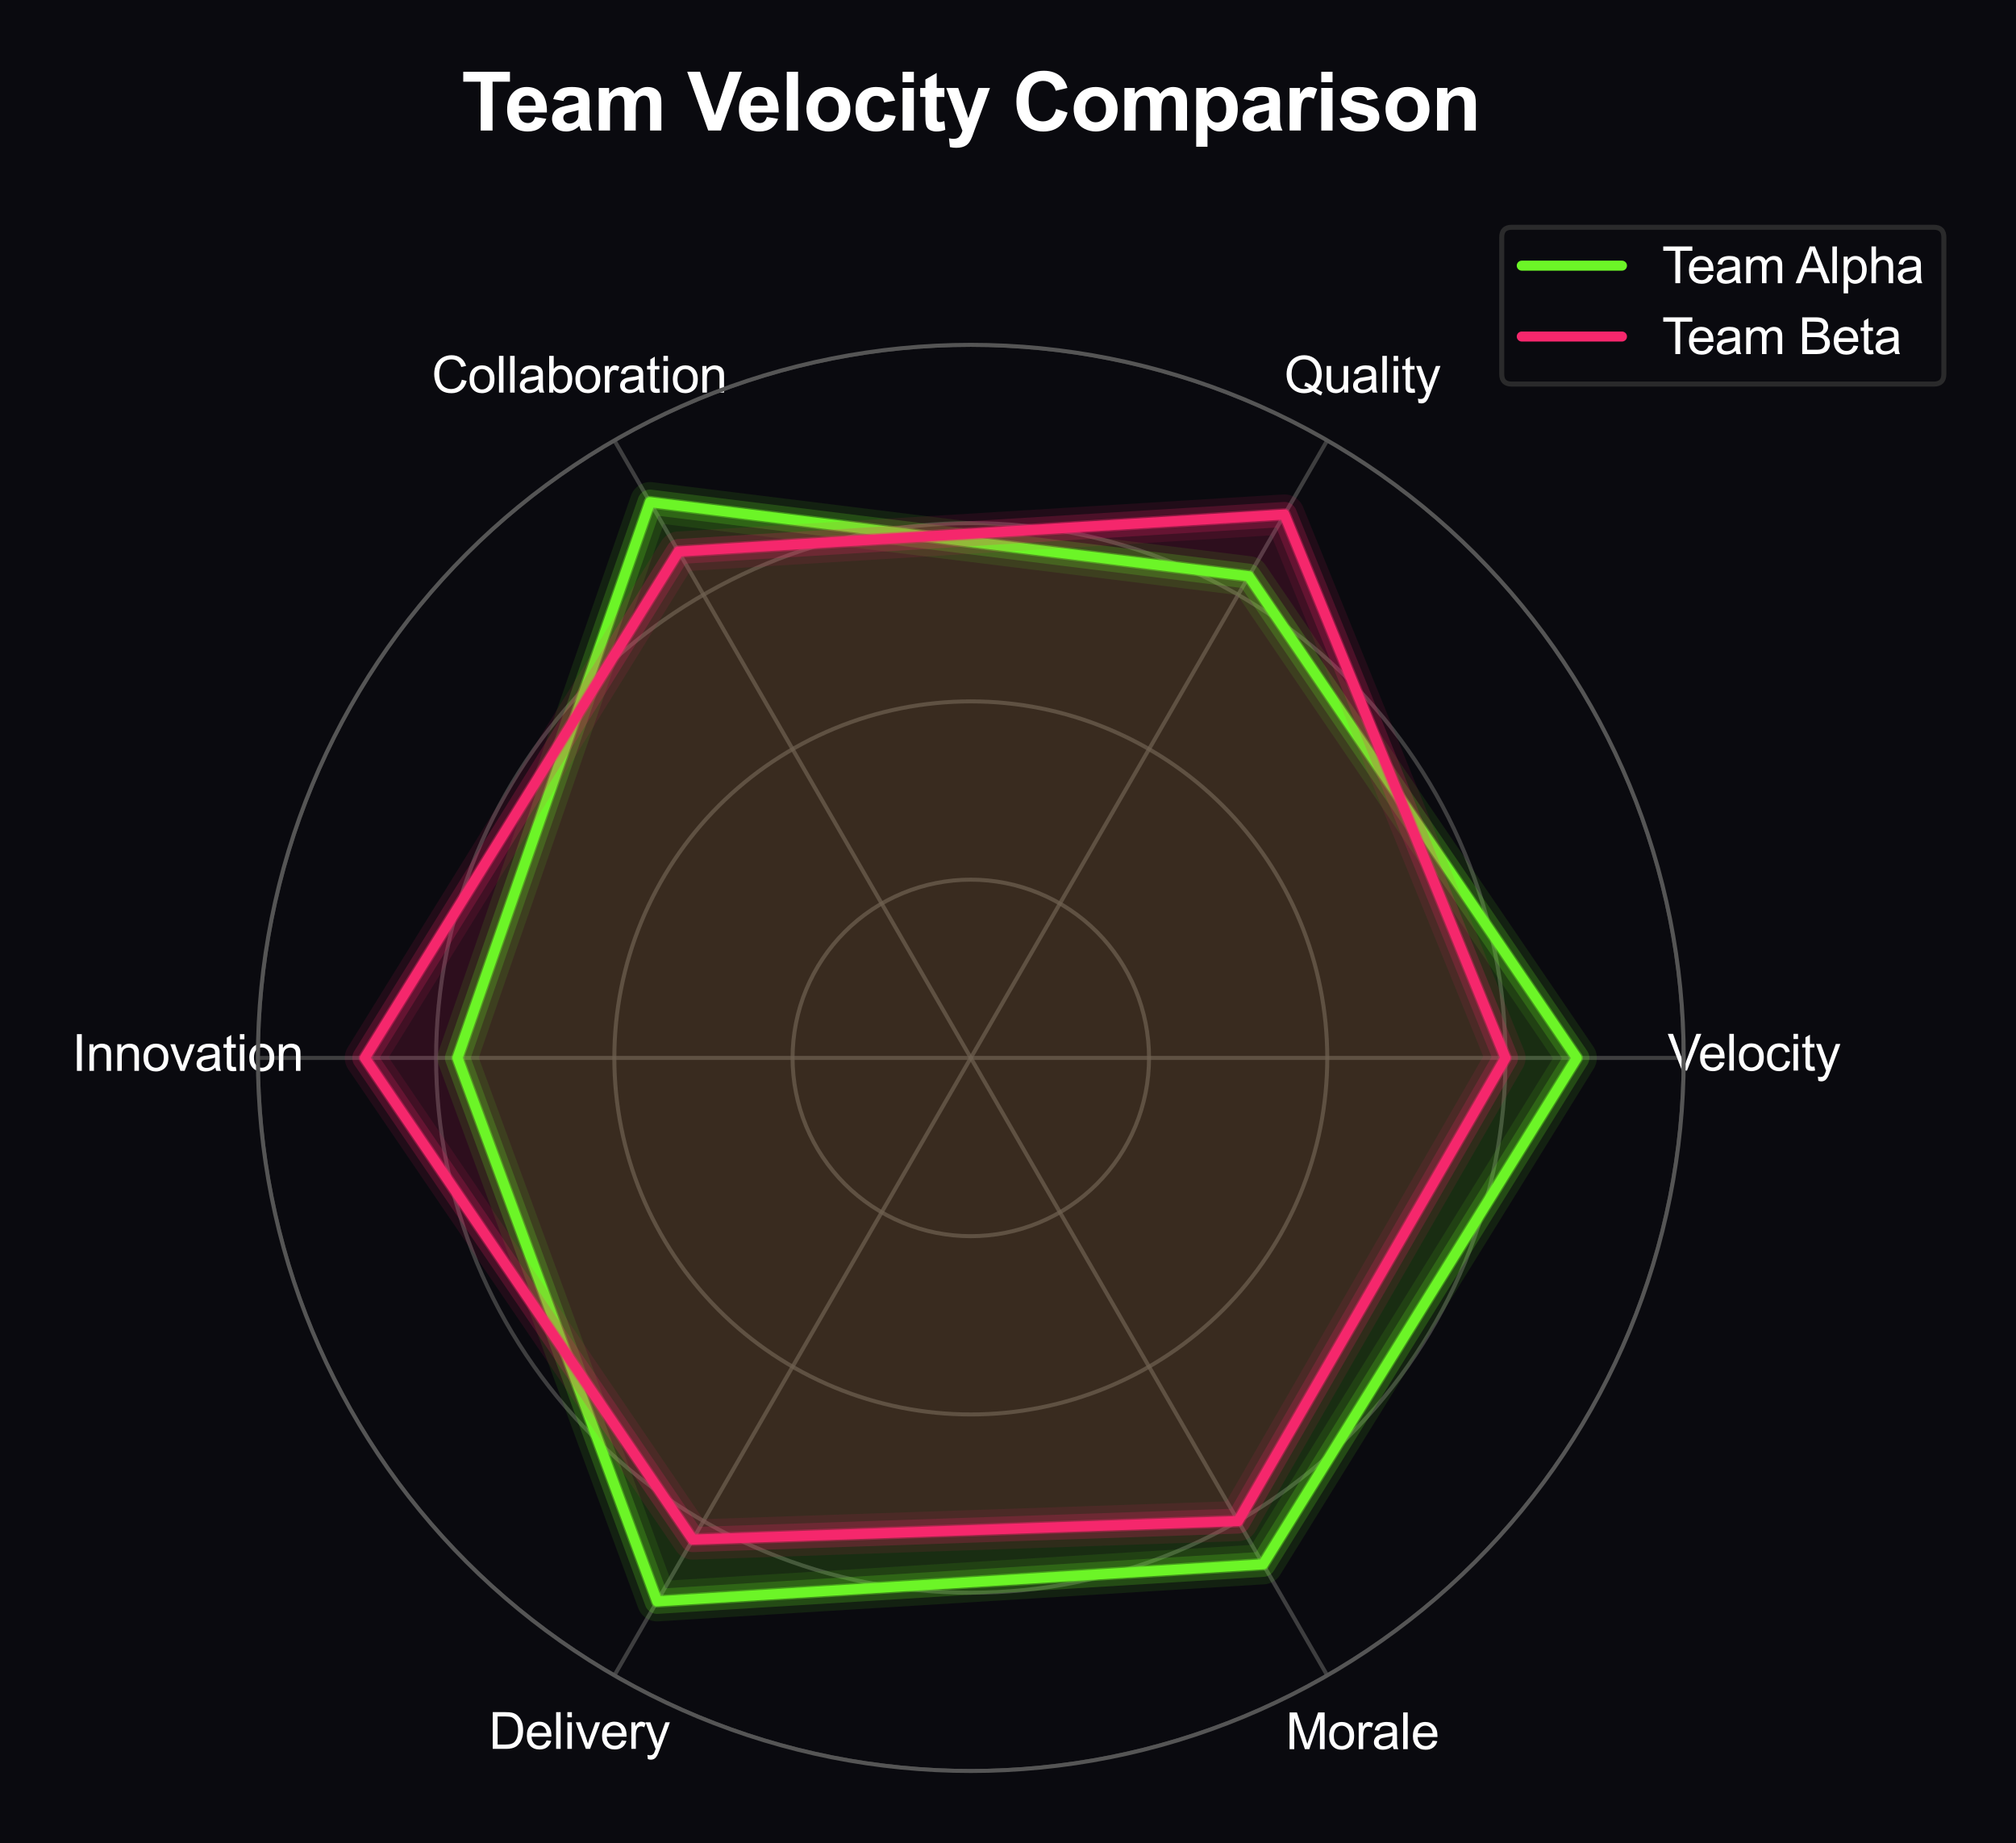 <?xml version="1.0" encoding="utf-8" standalone="no"?>
<!DOCTYPE svg PUBLIC "-//W3C//DTD SVG 1.1//EN"
  "http://www.w3.org/Graphics/SVG/1.1/DTD/svg11.dtd">
<svg xmlns:xlink="http://www.w3.org/1999/xlink" viewBox="0 0 402.395 367.818" xmlns="http://www.w3.org/2000/svg" version="1.1">
 <defs>
  <style type="text/css">*{stroke-linejoin: round; stroke-linecap: butt}</style>
 </defs>
 <g id="figure_1">
  <g id="patch_1">
   <path d="M 0 367.818 
L 402.395 367.818 
L 402.395 0 
L 0 0 
z
" style="fill: #0a0a0f"/>
  </g>
  <g id="axes_1">
   <g id="patch_2">
    <path d="M 336.075 211.117 
C 336.075 192.43 332.394 173.925 325.243 156.661 
C 318.091 139.396 307.609 123.708 294.396 110.495 
C 281.182 97.281 265.494 86.799 248.23 79.648 
C 230.965 72.497 212.46 68.816 193.773 68.816 
C 175.086 68.816 156.581 72.497 139.317 79.648 
C 122.052 86.799 106.365 97.281 93.151 110.495 
C 79.937 123.708 69.455 139.396 62.304 156.661 
C 55.153 173.925 51.472 192.43 51.472 211.117 
C 51.472 229.804 55.153 248.309 62.304 265.573 
C 69.455 282.838 79.937 298.526 93.151 311.739 
C 106.365 324.953 122.052 335.435 139.317 342.586 
C 156.581 349.738 175.086 353.418 193.773 353.418 
C 212.46 353.418 230.965 349.738 248.23 342.586 
C 265.494 335.435 281.182 324.953 294.396 311.739 
C 307.609 298.526 318.091 282.838 325.243 265.573 
C 332.394 248.309 336.075 229.804 336.075 211.117 
M 193.773 211.117 
C 193.773 211.117 193.773 211.117 193.773 211.117 
C 193.773 211.117 193.773 211.117 193.773 211.117 
C 193.773 211.117 193.773 211.117 193.773 211.117 
C 193.773 211.117 193.773 211.117 193.773 211.117 
C 193.773 211.117 193.773 211.117 193.773 211.117 
C 193.773 211.117 193.773 211.117 193.773 211.117 
C 193.773 211.117 193.773 211.117 193.773 211.117 
C 193.773 211.117 193.773 211.117 193.773 211.117 
C 193.773 211.117 193.773 211.117 193.773 211.117 
C 193.773 211.117 193.773 211.117 193.773 211.117 
C 193.773 211.117 193.773 211.117 193.773 211.117 
C 193.773 211.117 193.773 211.117 193.773 211.117 
C 193.773 211.117 193.773 211.117 193.773 211.117 
C 193.773 211.117 193.773 211.117 193.773 211.117 
C 193.773 211.117 193.773 211.117 193.773 211.117 
C 193.773 211.117 193.773 211.117 193.773 211.117 
z
" style="fill: #0a0a0f"/>
   </g>
   <g id="matplotlib.axis_1">
    <g id="xtick_1">
     <g id="line2d_1">
      <path d="M 193.773 211.117 
L 336.075 211.117 
" clip-path="url(#pb54f6f63a7)" style="fill: none; stroke: #555555; stroke-opacity: 0.7; stroke-width: 0.8; stroke-linecap: round"/>
     </g>
     <g id="text_1">
      <!-- Velocity -->
      <g style="fill: #ffffff" transform="translate(332.843 213.644) scale(0.1 -0.1)">
       <defs>
        <path id="ArialMT-56" d="M 1803 0 
L 28 4581 
L 684 4581 
L 1875 1253 
Q 2019 853 2116 503 
Q 2222 878 2363 1253 
L 3600 4581 
L 4219 4581 
L 2425 0 
L 1803 0 
z
" transform="scale(0.016)"/>
        <path id="ArialMT-65" d="M 2694 1069 
L 3275 997 
Q 3138 488 2766 206 
Q 2394 -75 1816 -75 
Q 1088 -75 661 373 
Q 234 822 234 1631 
Q 234 2469 665 2931 
Q 1097 3394 1784 3394 
Q 2450 3394 2872 2941 
Q 3294 2488 3294 1666 
Q 3294 1616 3291 1516 
L 816 1516 
Q 847 969 1125 678 
Q 1403 388 1819 388 
Q 2128 388 2347 550 
Q 2566 713 2694 1069 
z
M 847 1978 
L 2700 1978 
Q 2663 2397 2488 2606 
Q 2219 2931 1791 2931 
Q 1403 2931 1139 2672 
Q 875 2413 847 1978 
z
" transform="scale(0.016)"/>
        <path id="ArialMT-6c" d="M 409 0 
L 409 4581 
L 972 4581 
L 972 0 
L 409 0 
z
" transform="scale(0.016)"/>
        <path id="ArialMT-6f" d="M 213 1659 
Q 213 2581 725 3025 
Q 1153 3394 1769 3394 
Q 2453 3394 2887 2945 
Q 3322 2497 3322 1706 
Q 3322 1066 3130 698 
Q 2938 331 2570 128 
Q 2203 -75 1769 -75 
Q 1072 -75 642 372 
Q 213 819 213 1659 
z
M 791 1659 
Q 791 1022 1069 705 
Q 1347 388 1769 388 
Q 2188 388 2466 706 
Q 2744 1025 2744 1678 
Q 2744 2294 2464 2611 
Q 2184 2928 1769 2928 
Q 1347 2928 1069 2612 
Q 791 2297 791 1659 
z
" transform="scale(0.016)"/>
        <path id="ArialMT-63" d="M 2588 1216 
L 3141 1144 
Q 3050 572 2676 248 
Q 2303 -75 1759 -75 
Q 1078 -75 664 370 
Q 250 816 250 1647 
Q 250 2184 428 2587 
Q 606 2991 970 3192 
Q 1334 3394 1763 3394 
Q 2303 3394 2647 3120 
Q 2991 2847 3088 2344 
L 2541 2259 
Q 2463 2594 2264 2762 
Q 2066 2931 1784 2931 
Q 1359 2931 1093 2626 
Q 828 2322 828 1663 
Q 828 994 1084 691 
Q 1341 388 1753 388 
Q 2084 388 2306 591 
Q 2528 794 2588 1216 
z
" transform="scale(0.016)"/>
        <path id="ArialMT-69" d="M 425 3934 
L 425 4581 
L 988 4581 
L 988 3934 
L 425 3934 
z
M 425 0 
L 425 3319 
L 988 3319 
L 988 0 
L 425 0 
z
" transform="scale(0.016)"/>
        <path id="ArialMT-74" d="M 1650 503 
L 1731 6 
Q 1494 -44 1306 -44 
Q 1000 -44 831 53 
Q 663 150 594 308 
Q 525 466 525 972 
L 525 2881 
L 113 2881 
L 113 3319 
L 525 3319 
L 525 4141 
L 1084 4478 
L 1084 3319 
L 1650 3319 
L 1650 2881 
L 1084 2881 
L 1084 941 
Q 1084 700 1114 631 
Q 1144 563 1211 522 
Q 1278 481 1403 481 
Q 1497 481 1650 503 
z
" transform="scale(0.016)"/>
        <path id="ArialMT-79" d="M 397 -1278 
L 334 -750 
Q 519 -800 656 -800 
Q 844 -800 956 -737 
Q 1069 -675 1141 -563 
Q 1194 -478 1313 -144 
Q 1328 -97 1363 -6 
L 103 3319 
L 709 3319 
L 1400 1397 
Q 1534 1031 1641 628 
Q 1738 1016 1872 1384 
L 2581 3319 
L 3144 3319 
L 1881 -56 
Q 1678 -603 1566 -809 
Q 1416 -1088 1222 -1217 
Q 1028 -1347 759 -1347 
Q 597 -1347 397 -1278 
z
" transform="scale(0.016)"/>
       </defs>
       <use xlink:href="#ArialMT-56"/>
       <use xlink:href="#ArialMT-65" transform="translate(61.199 0)"/>
       <use xlink:href="#ArialMT-6c" transform="translate(116.814 0)"/>
       <use xlink:href="#ArialMT-6f" transform="translate(139.031 0)"/>
       <use xlink:href="#ArialMT-63" transform="translate(194.646 0)"/>
       <use xlink:href="#ArialMT-69" transform="translate(244.646 0)"/>
       <use xlink:href="#ArialMT-74" transform="translate(266.863 0)"/>
       <use xlink:href="#ArialMT-79" transform="translate(294.646 0)"/>
      </g>
     </g>
    </g>
    <g id="xtick_2">
     <g id="line2d_2">
      <path d="M 193.773 211.117 
L 264.924 87.88 
" clip-path="url(#pb54f6f63a7)" style="fill: none; stroke: #555555; stroke-opacity: 0.7; stroke-width: 0.8; stroke-linecap: round"/>
     </g>
     <g id="text_2">
      <!-- Quality -->
      <g style="fill: #ffffff" transform="translate(256.363 78.347) scale(0.1 -0.1)">
       <defs>
        <path id="ArialMT-51" d="M 3966 491 
Q 4388 200 4744 66 
L 4566 -356 
Q 4072 -178 3581 206 
Q 3072 -78 2456 -78 
Q 1834 -78 1328 222 
Q 822 522 548 1065 
Q 275 1609 275 2291 
Q 275 2969 550 3525 
Q 825 4081 1333 4372 
Q 1841 4663 2469 4663 
Q 3103 4663 3612 4361 
Q 4122 4059 4389 3517 
Q 4656 2975 4656 2294 
Q 4656 1728 4484 1276 
Q 4313 825 3966 491 
z
M 2631 1266 
Q 3156 1119 3497 828 
Q 4031 1316 4031 2294 
Q 4031 2850 3842 3265 
Q 3653 3681 3289 3911 
Q 2925 4141 2472 4141 
Q 1794 4141 1347 3677 
Q 900 3213 900 2291 
Q 900 1397 1342 919 
Q 1784 441 2472 441 
Q 2797 441 3084 563 
Q 2800 747 2484 825 
L 2631 1266 
z
" transform="scale(0.016)"/>
        <path id="ArialMT-75" d="M 2597 0 
L 2597 488 
Q 2209 -75 1544 -75 
Q 1250 -75 995 37 
Q 741 150 617 320 
Q 494 491 444 738 
Q 409 903 409 1263 
L 409 3319 
L 972 3319 
L 972 1478 
Q 972 1038 1006 884 
Q 1059 663 1231 536 
Q 1403 409 1656 409 
Q 1909 409 2131 539 
Q 2353 669 2445 892 
Q 2538 1116 2538 1541 
L 2538 3319 
L 3100 3319 
L 3100 0 
L 2597 0 
z
" transform="scale(0.016)"/>
        <path id="ArialMT-61" d="M 2588 409 
Q 2275 144 1986 34 
Q 1697 -75 1366 -75 
Q 819 -75 525 192 
Q 231 459 231 875 
Q 231 1119 342 1320 
Q 453 1522 633 1644 
Q 813 1766 1038 1828 
Q 1203 1872 1538 1913 
Q 2219 1994 2541 2106 
Q 2544 2222 2544 2253 
Q 2544 2597 2384 2738 
Q 2169 2928 1744 2928 
Q 1347 2928 1158 2789 
Q 969 2650 878 2297 
L 328 2372 
Q 403 2725 575 2942 
Q 747 3159 1072 3276 
Q 1397 3394 1825 3394 
Q 2250 3394 2515 3294 
Q 2781 3194 2906 3042 
Q 3031 2891 3081 2659 
Q 3109 2516 3109 2141 
L 3109 1391 
Q 3109 606 3145 398 
Q 3181 191 3288 0 
L 2700 0 
Q 2613 175 2588 409 
z
M 2541 1666 
Q 2234 1541 1622 1453 
Q 1275 1403 1131 1340 
Q 988 1278 909 1158 
Q 831 1038 831 891 
Q 831 666 1001 516 
Q 1172 366 1500 366 
Q 1825 366 2078 508 
Q 2331 650 2450 897 
Q 2541 1088 2541 1459 
L 2541 1666 
z
" transform="scale(0.016)"/>
       </defs>
       <use xlink:href="#ArialMT-51"/>
       <use xlink:href="#ArialMT-75" transform="translate(77.783 0)"/>
       <use xlink:href="#ArialMT-61" transform="translate(133.398 0)"/>
       <use xlink:href="#ArialMT-6c" transform="translate(189.014 0)"/>
       <use xlink:href="#ArialMT-69" transform="translate(211.23 0)"/>
       <use xlink:href="#ArialMT-74" transform="translate(233.447 0)"/>
       <use xlink:href="#ArialMT-79" transform="translate(261.23 0)"/>
      </g>
     </g>
    </g>
    <g id="xtick_3">
     <g id="line2d_3">
      <path d="M 193.773 211.117 
L 122.623 87.88 
" clip-path="url(#pb54f6f63a7)" style="fill: none; stroke: #555555; stroke-opacity: 0.7; stroke-width: 0.8; stroke-linecap: round"/>
     </g>
     <g id="text_3">
      <!-- Collaboration -->
      <g style="fill: #ffffff" transform="translate(86.162 78.341) scale(0.1 -0.1)">
       <defs>
        <path id="ArialMT-43" d="M 3763 1606 
L 4369 1453 
Q 4178 706 3683 314 
Q 3188 -78 2472 -78 
Q 1731 -78 1267 223 
Q 803 525 561 1097 
Q 319 1669 319 2325 
Q 319 3041 592 3573 
Q 866 4106 1370 4382 
Q 1875 4659 2481 4659 
Q 3169 4659 3637 4309 
Q 4106 3959 4291 3325 
L 3694 3184 
Q 3534 3684 3231 3912 
Q 2928 4141 2469 4141 
Q 1941 4141 1586 3887 
Q 1231 3634 1087 3207 
Q 944 2781 944 2328 
Q 944 1744 1114 1308 
Q 1284 872 1643 656 
Q 2003 441 2422 441 
Q 2931 441 3284 734 
Q 3638 1028 3763 1606 
z
" transform="scale(0.016)"/>
        <path id="ArialMT-62" d="M 941 0 
L 419 0 
L 419 4581 
L 981 4581 
L 981 2947 
Q 1338 3394 1891 3394 
Q 2197 3394 2470 3270 
Q 2744 3147 2920 2923 
Q 3097 2700 3197 2384 
Q 3297 2069 3297 1709 
Q 3297 856 2875 390 
Q 2453 -75 1863 -75 
Q 1275 -75 941 416 
L 941 0 
z
M 934 1684 
Q 934 1088 1097 822 
Q 1363 388 1816 388 
Q 2184 388 2453 708 
Q 2722 1028 2722 1663 
Q 2722 2313 2464 2622 
Q 2206 2931 1841 2931 
Q 1472 2931 1203 2611 
Q 934 2291 934 1684 
z
" transform="scale(0.016)"/>
        <path id="ArialMT-72" d="M 416 0 
L 416 3319 
L 922 3319 
L 922 2816 
Q 1116 3169 1280 3281 
Q 1444 3394 1641 3394 
Q 1925 3394 2219 3213 
L 2025 2691 
Q 1819 2813 1613 2813 
Q 1428 2813 1281 2702 
Q 1134 2591 1072 2394 
Q 978 2094 978 1738 
L 978 0 
L 416 0 
z
" transform="scale(0.016)"/>
        <path id="ArialMT-6e" d="M 422 0 
L 422 3319 
L 928 3319 
L 928 2847 
Q 1294 3394 1984 3394 
Q 2284 3394 2536 3286 
Q 2788 3178 2913 3003 
Q 3038 2828 3088 2588 
Q 3119 2431 3119 2041 
L 3119 0 
L 2556 0 
L 2556 2019 
Q 2556 2363 2490 2533 
Q 2425 2703 2258 2804 
Q 2091 2906 1866 2906 
Q 1506 2906 1245 2678 
Q 984 2450 984 1813 
L 984 0 
L 422 0 
z
" transform="scale(0.016)"/>
       </defs>
       <use xlink:href="#ArialMT-43"/>
       <use xlink:href="#ArialMT-6f" transform="translate(72.217 0)"/>
       <use xlink:href="#ArialMT-6c" transform="translate(127.832 0)"/>
       <use xlink:href="#ArialMT-6c" transform="translate(150.049 0)"/>
       <use xlink:href="#ArialMT-61" transform="translate(172.266 0)"/>
       <use xlink:href="#ArialMT-62" transform="translate(227.881 0)"/>
       <use xlink:href="#ArialMT-6f" transform="translate(283.496 0)"/>
       <use xlink:href="#ArialMT-72" transform="translate(339.111 0)"/>
       <use xlink:href="#ArialMT-61" transform="translate(372.412 0)"/>
       <use xlink:href="#ArialMT-74" transform="translate(428.027 0)"/>
       <use xlink:href="#ArialMT-69" transform="translate(455.811 0)"/>
       <use xlink:href="#ArialMT-6f" transform="translate(478.027 0)"/>
       <use xlink:href="#ArialMT-6e" transform="translate(533.643 0)"/>
      </g>
     </g>
    </g>
    <g id="xtick_4">
     <g id="line2d_4">
      <path d="M 193.773 211.117 
L 51.472 211.117 
" clip-path="url(#pb54f6f63a7)" style="fill: none; stroke: #555555; stroke-opacity: 0.7; stroke-width: 0.8; stroke-linecap: round"/>
     </g>
     <g id="text_4">
      <!-- Innovation -->
      <g style="fill: #ffffff" transform="translate(14.4 213.702) scale(0.1 -0.1)">
       <defs>
        <path id="ArialMT-49" d="M 597 0 
L 597 4581 
L 1203 4581 
L 1203 0 
L 597 0 
z
" transform="scale(0.016)"/>
        <path id="ArialMT-76" d="M 1344 0 
L 81 3319 
L 675 3319 
L 1388 1331 
Q 1503 1009 1600 663 
Q 1675 925 1809 1294 
L 2547 3319 
L 3125 3319 
L 1869 0 
L 1344 0 
z
" transform="scale(0.016)"/>
       </defs>
       <use xlink:href="#ArialMT-49"/>
       <use xlink:href="#ArialMT-6e" transform="translate(27.783 0)"/>
       <use xlink:href="#ArialMT-6e" transform="translate(83.398 0)"/>
       <use xlink:href="#ArialMT-6f" transform="translate(139.014 0)"/>
       <use xlink:href="#ArialMT-76" transform="translate(194.629 0)"/>
       <use xlink:href="#ArialMT-61" transform="translate(244.629 0)"/>
       <use xlink:href="#ArialMT-74" transform="translate(300.244 0)"/>
       <use xlink:href="#ArialMT-69" transform="translate(328.027 0)"/>
       <use xlink:href="#ArialMT-6f" transform="translate(350.244 0)"/>
       <use xlink:href="#ArialMT-6e" transform="translate(405.859 0)"/>
      </g>
     </g>
    </g>
    <g id="xtick_5">
     <g id="line2d_5">
      <path d="M 193.773 211.117 
L 122.623 334.354 
" clip-path="url(#pb54f6f63a7)" style="fill: none; stroke: #555555; stroke-opacity: 0.7; stroke-width: 0.8; stroke-linecap: round"/>
     </g>
     <g id="text_5">
      <!-- Delivery -->
      <g style="fill: #ffffff" transform="translate(97.564 349.005) scale(0.1 -0.1)">
       <defs>
        <path id="ArialMT-44" d="M 494 0 
L 494 4581 
L 2072 4581 
Q 2606 4581 2888 4516 
Q 3281 4425 3559 4188 
Q 3922 3881 4101 3404 
Q 4281 2928 4281 2316 
Q 4281 1794 4159 1391 
Q 4038 988 3847 723 
Q 3656 459 3429 307 
Q 3203 156 2883 78 
Q 2563 0 2147 0 
L 494 0 
z
M 1100 541 
L 2078 541 
Q 2531 541 2789 625 
Q 3047 709 3200 863 
Q 3416 1078 3536 1442 
Q 3656 1806 3656 2325 
Q 3656 3044 3420 3430 
Q 3184 3816 2847 3947 
Q 2603 4041 2063 4041 
L 1100 4041 
L 1100 541 
z
" transform="scale(0.016)"/>
       </defs>
       <use xlink:href="#ArialMT-44"/>
       <use xlink:href="#ArialMT-65" transform="translate(72.217 0)"/>
       <use xlink:href="#ArialMT-6c" transform="translate(127.832 0)"/>
       <use xlink:href="#ArialMT-69" transform="translate(150.049 0)"/>
       <use xlink:href="#ArialMT-76" transform="translate(172.266 0)"/>
       <use xlink:href="#ArialMT-65" transform="translate(222.266 0)"/>
       <use xlink:href="#ArialMT-72" transform="translate(277.881 0)"/>
       <use xlink:href="#ArialMT-79" transform="translate(311.182 0)"/>
      </g>
     </g>
    </g>
    <g id="xtick_6">
     <g id="line2d_6">
      <path d="M 193.773 211.117 
L 264.924 334.354 
" clip-path="url(#pb54f6f63a7)" style="fill: none; stroke: #555555; stroke-opacity: 0.7; stroke-width: 0.8; stroke-linecap: round"/>
     </g>
     <g id="text_6">
      <!-- Morale -->
      <g style="fill: #ffffff" transform="translate(256.642 349.063) scale(0.1 -0.1)">
       <defs>
        <path id="ArialMT-4d" d="M 475 0 
L 475 4581 
L 1388 4581 
L 2472 1338 
Q 2622 884 2691 659 
Q 2769 909 2934 1394 
L 4031 4581 
L 4847 4581 
L 4847 0 
L 4263 0 
L 4263 3834 
L 2931 0 
L 2384 0 
L 1059 3900 
L 1059 0 
L 475 0 
z
" transform="scale(0.016)"/>
       </defs>
       <use xlink:href="#ArialMT-4d"/>
       <use xlink:href="#ArialMT-6f" transform="translate(83.301 0)"/>
       <use xlink:href="#ArialMT-72" transform="translate(138.916 0)"/>
       <use xlink:href="#ArialMT-61" transform="translate(172.217 0)"/>
       <use xlink:href="#ArialMT-6c" transform="translate(227.832 0)"/>
       <use xlink:href="#ArialMT-65" transform="translate(250.049 0)"/>
      </g>
     </g>
    </g>
   </g>
   <g id="matplotlib.axis_2">
    <g id="ytick_1">
     <g id="line2d_7">
      <path d="M 229.349 211.117 
C 229.349 206.445 228.428 201.819 226.641 197.503 
C 224.853 193.187 222.232 189.265 218.929 185.962 
C 215.625 182.658 211.703 180.038 207.387 178.25 
C 203.071 176.462 198.445 175.542 193.773 175.542 
C 189.102 175.542 184.475 176.462 180.159 178.25 
C 175.843 180.038 171.921 182.658 168.618 185.962 
C 165.314 189.265 162.694 193.187 160.906 197.503 
C 159.118 201.819 158.198 206.445 158.198 211.117 
C 158.198 215.789 159.118 220.415 160.906 224.731 
C 162.694 229.047 165.314 232.969 168.618 236.273 
C 171.921 239.576 175.843 242.197 180.159 243.984 
C 184.475 245.772 189.102 246.692 193.773 246.692 
C 198.445 246.692 203.071 245.772 207.387 243.984 
C 211.703 242.197 215.625 239.576 218.929 236.273 
C 222.232 232.969 224.853 229.047 226.641 224.731 
C 228.428 220.415 229.349 215.789 229.349 211.117 
" clip-path="url(#pb54f6f63a7)" style="fill: none; stroke: #555555; stroke-opacity: 0.7; stroke-width: 0.8; stroke-linecap: round"/>
     </g>
    </g>
    <g id="ytick_2">
     <g id="line2d_8">
      <path d="M 264.924 211.117 
C 264.924 201.774 263.083 192.521 259.508 183.889 
C 255.932 175.257 250.691 167.413 244.084 160.806 
C 237.478 154.199 229.634 148.958 221.001 145.382 
C 212.369 141.807 203.117 139.966 193.773 139.966 
C 184.43 139.966 175.177 141.807 166.545 145.382 
C 157.913 148.958 150.069 154.199 143.462 160.806 
C 136.855 167.413 131.614 175.257 128.039 183.889 
C 124.463 192.521 122.623 201.774 122.623 211.117 
C 122.623 220.461 124.463 229.713 128.039 238.345 
C 131.614 246.977 136.855 254.821 143.462 261.428 
C 150.069 268.035 157.913 273.276 166.545 276.852 
C 175.177 280.427 184.43 282.268 193.773 282.268 
C 203.117 282.268 212.369 280.427 221.001 276.852 
C 229.634 273.276 237.478 268.035 244.084 261.428 
C 250.691 254.821 255.932 246.977 259.508 238.345 
C 263.083 229.713 264.924 220.461 264.924 211.117 
" clip-path="url(#pb54f6f63a7)" style="fill: none; stroke: #555555; stroke-opacity: 0.7; stroke-width: 0.8; stroke-linecap: round"/>
     </g>
    </g>
    <g id="ytick_3">
     <g id="line2d_9">
      <path d="M 300.499 211.117 
C 300.499 197.102 297.739 183.223 292.375 170.275 
C 287.012 157.327 279.15 145.561 269.24 135.65 
C 259.33 125.74 247.564 117.878 234.616 112.515 
C 221.667 107.152 207.788 104.391 193.773 104.391 
C 179.758 104.391 165.879 107.152 152.931 112.515 
C 139.983 117.878 128.217 125.74 118.307 135.65 
C 108.396 145.561 100.535 157.327 95.171 170.275 
C 89.808 183.223 87.047 197.102 87.047 211.117 
C 87.047 225.132 89.808 239.011 95.171 251.959 
C 100.535 264.908 108.396 276.674 118.307 286.584 
C 128.217 296.494 139.983 304.356 152.931 309.719 
C 165.879 315.082 179.758 317.843 193.773 317.843 
C 207.788 317.843 221.667 315.082 234.616 309.719 
C 247.564 304.356 259.33 296.494 269.24 286.584 
C 279.15 276.674 287.012 264.908 292.375 251.959 
C 297.739 239.011 300.499 225.132 300.499 211.117 
" clip-path="url(#pb54f6f63a7)" style="fill: none; stroke: #555555; stroke-opacity: 0.7; stroke-width: 0.8; stroke-linecap: round"/>
     </g>
    </g>
    <g id="ytick_4">
     <g id="line2d_10">
      <path d="M 336.075 211.117 
C 336.075 192.43 332.394 173.925 325.243 156.661 
C 318.091 139.396 307.609 123.708 294.396 110.495 
C 281.182 97.281 265.494 86.799 248.23 79.648 
C 230.965 72.497 212.46 68.816 193.773 68.816 
C 175.086 68.816 156.581 72.497 139.317 79.648 
C 122.052 86.799 106.365 97.281 93.151 110.495 
C 79.937 123.708 69.455 139.396 62.304 156.661 
C 55.153 173.925 51.472 192.43 51.472 211.117 
C 51.472 229.804 55.153 248.309 62.304 265.573 
C 69.455 282.838 79.937 298.526 93.151 311.739 
C 106.365 324.953 122.052 335.435 139.317 342.586 
C 156.581 349.738 175.086 353.418 193.773 353.418 
C 212.46 353.418 230.965 349.738 248.23 342.586 
C 265.494 335.435 281.182 324.953 294.396 311.739 
C 307.609 298.526 318.091 282.838 325.243 265.573 
C 332.394 248.309 336.075 229.804 336.075 211.117 
" clip-path="url(#pb54f6f63a7)" style="fill: none; stroke: #555555; stroke-opacity: 0.7; stroke-width: 0.8; stroke-linecap: round"/>
     </g>
    </g>
   </g>
   <g id="patch_3">
    <path d="M 314.729 211.117 
L 249.271 114.993 
L 129.738 100.204 
L 91.316 211.117 
L 131.161 319.565 
L 252.117 312.171 
z
" clip-path="url(#pb54f6f63a7)" style="fill: #6cf527; opacity: 0.15; stroke: #6cf527; stroke-linejoin: miter"/>
   </g>
   <g id="patch_4">
    <path d="M 300.499 211.117 
L 256.386 102.669 
L 135.43 110.063 
L 72.817 211.117 
L 138.276 307.242 
L 247.136 303.545 
z
" clip-path="url(#pb54f6f63a7)" style="fill: #f5276c; opacity: 0.15; stroke: #f5276c; stroke-linejoin: miter"/>
   </g>
   <g id="line2d_11">
    <path d="M 314.729 211.117 
L 249.271 114.993 
L 129.738 100.204 
L 91.316 211.117 
L 131.161 319.565 
L 252.117 312.171 
L 314.729 211.117 
" clip-path="url(#pb54f6f63a7)" style="fill: none; stroke: #6cf527; stroke-opacity: 0.1; stroke-width: 8; stroke-linecap: round"/>
   </g>
   <g id="line2d_12">
    <path d="M 314.729 211.117 
L 249.271 114.993 
L 129.738 100.204 
L 91.316 211.117 
L 131.161 319.565 
L 252.117 312.171 
L 314.729 211.117 
" clip-path="url(#pb54f6f63a7)" style="fill: none; stroke: #6cf527; stroke-opacity: 0.2; stroke-width: 5; stroke-linecap: round"/>
   </g>
   <g id="line2d_13">
    <path d="M 314.729 211.117 
L 249.271 114.993 
L 129.738 100.204 
L 91.316 211.117 
L 131.161 319.565 
L 252.117 312.171 
L 314.729 211.117 
" clip-path="url(#pb54f6f63a7)" style="fill: none; stroke: #6cf527; stroke-opacity: 0.4; stroke-width: 2.5; stroke-linecap: round"/>
   </g>
   <g id="line2d_14">
    <path d="M 314.729 211.117 
L 249.271 114.993 
L 129.738 100.204 
L 91.316 211.117 
L 131.161 319.565 
L 252.117 312.171 
L 314.729 211.117 
" clip-path="url(#pb54f6f63a7)" style="fill: none; stroke: #6cf527; stroke-width: 2; stroke-linecap: round"/>
   </g>
   <g id="line2d_15">
    <path d="M 300.499 211.117 
L 256.386 102.669 
L 135.43 110.063 
L 72.817 211.117 
L 138.276 307.242 
L 247.136 303.545 
L 300.499 211.117 
" clip-path="url(#pb54f6f63a7)" style="fill: none; stroke: #f5276c; stroke-opacity: 0.1; stroke-width: 8; stroke-linecap: round"/>
   </g>
   <g id="line2d_16">
    <path d="M 300.499 211.117 
L 256.386 102.669 
L 135.43 110.063 
L 72.817 211.117 
L 138.276 307.242 
L 247.136 303.545 
L 300.499 211.117 
" clip-path="url(#pb54f6f63a7)" style="fill: none; stroke: #f5276c; stroke-opacity: 0.2; stroke-width: 5; stroke-linecap: round"/>
   </g>
   <g id="line2d_17">
    <path d="M 300.499 211.117 
L 256.386 102.669 
L 135.43 110.063 
L 72.817 211.117 
L 138.276 307.242 
L 247.136 303.545 
L 300.499 211.117 
" clip-path="url(#pb54f6f63a7)" style="fill: none; stroke: #f5276c; stroke-opacity: 0.4; stroke-width: 2.5; stroke-linecap: round"/>
   </g>
   <g id="line2d_18">
    <path d="M 300.499 211.117 
L 256.386 102.669 
L 135.43 110.063 
L 72.817 211.117 
L 138.276 307.242 
L 247.136 303.545 
L 300.499 211.117 
" clip-path="url(#pb54f6f63a7)" style="fill: none; stroke: #f5276c; stroke-width: 2; stroke-linecap: round"/>
   </g>
   <g id="patch_5">
    <path d="M 336.075 211.117 
C 336.075 192.43 332.394 173.925 325.243 156.661 
C 318.091 139.396 307.609 123.708 294.396 110.495 
C 281.182 97.281 265.494 86.799 248.23 79.648 
C 230.965 72.497 212.46 68.816 193.773 68.816 
C 175.086 68.816 156.581 72.497 139.317 79.648 
C 122.052 86.799 106.365 97.281 93.151 110.495 
C 79.937 123.708 69.455 139.396 62.304 156.661 
C 55.153 173.925 51.472 192.43 51.472 211.117 
C 51.472 229.804 55.153 248.309 62.304 265.573 
C 69.455 282.838 79.937 298.526 93.151 311.739 
C 106.365 324.953 122.052 335.435 139.317 342.586 
C 156.581 349.738 175.086 353.418 193.773 353.418 
C 212.46 353.418 230.965 349.738 248.23 342.586 
C 265.494 335.435 281.182 324.953 294.396 311.739 
C 307.609 298.526 318.091 282.838 325.243 265.573 
C 332.394 248.309 336.075 229.804 336.075 211.117 
" style="fill: none; stroke: #555555; stroke-width: 0.8; stroke-linejoin: miter; stroke-linecap: square"/>
   </g>
   <g id="text_7">
    <!-- Team Velocity Comparison -->
    <g style="fill: #ffffff" transform="translate(92.113 26.047) scale(0.16 -0.16)">
     <defs>
      <path id="Arial-BoldMT-54" d="M 1497 0 
L 1497 3806 
L 138 3806 
L 138 4581 
L 3778 4581 
L 3778 3806 
L 2422 3806 
L 2422 0 
L 1497 0 
z
" transform="scale(0.016)"/>
      <path id="Arial-BoldMT-65" d="M 2381 1056 
L 3256 909 
Q 3088 428 2723 176 
Q 2359 -75 1813 -75 
Q 947 -75 531 491 
Q 203 944 203 1634 
Q 203 2459 634 2926 
Q 1066 3394 1725 3394 
Q 2466 3394 2894 2905 
Q 3322 2416 3303 1406 
L 1103 1406 
Q 1113 1016 1316 798 
Q 1519 581 1822 581 
Q 2028 581 2168 693 
Q 2309 806 2381 1056 
z
M 2431 1944 
Q 2422 2325 2234 2523 
Q 2047 2722 1778 2722 
Q 1491 2722 1303 2513 
Q 1116 2303 1119 1944 
L 2431 1944 
z
" transform="scale(0.016)"/>
      <path id="Arial-BoldMT-61" d="M 1116 2306 
L 319 2450 
Q 453 2931 781 3162 
Q 1109 3394 1756 3394 
Q 2344 3394 2631 3255 
Q 2919 3116 3036 2902 
Q 3153 2688 3153 2116 
L 3144 1091 
Q 3144 653 3186 445 
Q 3228 238 3344 0 
L 2475 0 
Q 2441 88 2391 259 
Q 2369 338 2359 363 
Q 2134 144 1878 34 
Q 1622 -75 1331 -75 
Q 819 -75 523 203 
Q 228 481 228 906 
Q 228 1188 362 1408 
Q 497 1628 739 1745 
Q 981 1863 1438 1950 
Q 2053 2066 2291 2166 
L 2291 2253 
Q 2291 2506 2166 2614 
Q 2041 2722 1694 2722 
Q 1459 2722 1328 2630 
Q 1197 2538 1116 2306 
z
M 2291 1594 
Q 2122 1538 1756 1459 
Q 1391 1381 1278 1306 
Q 1106 1184 1106 997 
Q 1106 813 1243 678 
Q 1381 544 1594 544 
Q 1831 544 2047 700 
Q 2206 819 2256 991 
Q 2291 1103 2291 1419 
L 2291 1594 
z
" transform="scale(0.016)"/>
      <path id="Arial-BoldMT-6d" d="M 394 3319 
L 1203 3319 
L 1203 2866 
Q 1638 3394 2238 3394 
Q 2556 3394 2790 3262 
Q 3025 3131 3175 2866 
Q 3394 3131 3647 3262 
Q 3900 3394 4188 3394 
Q 4553 3394 4806 3245 
Q 5059 3097 5184 2809 
Q 5275 2597 5275 2122 
L 5275 0 
L 4397 0 
L 4397 1897 
Q 4397 2391 4306 2534 
Q 4184 2722 3931 2722 
Q 3747 2722 3584 2609 
Q 3422 2497 3350 2280 
Q 3278 2063 3278 1594 
L 3278 0 
L 2400 0 
L 2400 1819 
Q 2400 2303 2353 2443 
Q 2306 2584 2207 2653 
Q 2109 2722 1941 2722 
Q 1738 2722 1575 2612 
Q 1413 2503 1342 2297 
Q 1272 2091 1272 1613 
L 1272 0 
L 394 0 
L 394 3319 
z
" transform="scale(0.016)"/>
      <path id="Arial-BoldMT-20" transform="scale(0.016)"/>
      <path id="Arial-BoldMT-56" d="M 1634 0 
L -3 4581 
L 1000 4581 
L 2159 1191 
L 3281 4581 
L 4263 4581 
L 2622 0 
L 1634 0 
z
" transform="scale(0.016)"/>
      <path id="Arial-BoldMT-6c" d="M 459 0 
L 459 4581 
L 1338 4581 
L 1338 0 
L 459 0 
z
" transform="scale(0.016)"/>
      <path id="Arial-BoldMT-6f" d="M 256 1706 
Q 256 2144 472 2553 
Q 688 2963 1083 3178 
Q 1478 3394 1966 3394 
Q 2719 3394 3200 2905 
Q 3681 2416 3681 1669 
Q 3681 916 3195 420 
Q 2709 -75 1972 -75 
Q 1516 -75 1102 131 
Q 688 338 472 736 
Q 256 1134 256 1706 
z
M 1156 1659 
Q 1156 1166 1390 903 
Q 1625 641 1969 641 
Q 2313 641 2545 903 
Q 2778 1166 2778 1666 
Q 2778 2153 2545 2415 
Q 2313 2678 1969 2678 
Q 1625 2678 1390 2415 
Q 1156 2153 1156 1659 
z
" transform="scale(0.016)"/>
      <path id="Arial-BoldMT-63" d="M 3353 2338 
L 2488 2181 
Q 2444 2441 2289 2572 
Q 2134 2703 1888 2703 
Q 1559 2703 1364 2476 
Q 1169 2250 1169 1719 
Q 1169 1128 1367 884 
Q 1566 641 1900 641 
Q 2150 641 2309 783 
Q 2469 925 2534 1272 
L 3397 1125 
Q 3263 531 2881 228 
Q 2500 -75 1859 -75 
Q 1131 -75 698 384 
Q 266 844 266 1656 
Q 266 2478 700 2936 
Q 1134 3394 1875 3394 
Q 2481 3394 2839 3133 
Q 3197 2872 3353 2338 
z
" transform="scale(0.016)"/>
      <path id="Arial-BoldMT-69" d="M 459 3769 
L 459 4581 
L 1338 4581 
L 1338 3769 
L 459 3769 
z
M 459 0 
L 459 3319 
L 1338 3319 
L 1338 0 
L 459 0 
z
" transform="scale(0.016)"/>
      <path id="Arial-BoldMT-74" d="M 1981 3319 
L 1981 2619 
L 1381 2619 
L 1381 1281 
Q 1381 875 1398 808 
Q 1416 741 1477 697 
Q 1538 653 1625 653 
Q 1747 653 1978 738 
L 2053 56 
Q 1747 -75 1359 -75 
Q 1122 -75 931 4 
Q 741 84 652 211 
Q 563 338 528 553 
Q 500 706 500 1172 
L 500 2619 
L 97 2619 
L 97 3319 
L 500 3319 
L 500 3978 
L 1381 4491 
L 1381 3319 
L 1981 3319 
z
" transform="scale(0.016)"/>
      <path id="Arial-BoldMT-79" d="M 44 3319 
L 978 3319 
L 1772 963 
L 2547 3319 
L 3456 3319 
L 2284 125 
L 2075 -453 
Q 1959 -744 1854 -897 
Q 1750 -1050 1614 -1145 
Q 1478 -1241 1279 -1294 
Q 1081 -1347 831 -1347 
Q 578 -1347 334 -1294 
L 256 -606 
Q 463 -647 628 -647 
Q 934 -647 1081 -467 
Q 1228 -288 1306 -9 
L 44 3319 
z
" transform="scale(0.016)"/>
      <path id="Arial-BoldMT-43" d="M 3397 1684 
L 4294 1400 
Q 4088 650 3608 286 
Q 3128 -78 2391 -78 
Q 1478 -78 890 545 
Q 303 1169 303 2250 
Q 303 3394 893 4026 
Q 1484 4659 2447 4659 
Q 3288 4659 3813 4163 
Q 4125 3869 4281 3319 
L 3366 3100 
Q 3284 3456 3026 3662 
Q 2769 3869 2400 3869 
Q 1891 3869 1573 3503 
Q 1256 3138 1256 2319 
Q 1256 1450 1568 1081 
Q 1881 713 2381 713 
Q 2750 713 3015 947 
Q 3281 1181 3397 1684 
z
" transform="scale(0.016)"/>
      <path id="Arial-BoldMT-70" d="M 434 3319 
L 1253 3319 
L 1253 2831 
Q 1413 3081 1684 3237 
Q 1956 3394 2288 3394 
Q 2866 3394 3269 2941 
Q 3672 2488 3672 1678 
Q 3672 847 3265 386 
Q 2859 -75 2281 -75 
Q 2006 -75 1782 34 
Q 1559 144 1313 409 
L 1313 -1263 
L 434 -1263 
L 434 3319 
z
M 1303 1716 
Q 1303 1156 1525 889 
Q 1747 622 2066 622 
Q 2372 622 2575 867 
Q 2778 1113 2778 1672 
Q 2778 2194 2568 2447 
Q 2359 2700 2050 2700 
Q 1728 2700 1515 2451 
Q 1303 2203 1303 1716 
z
" transform="scale(0.016)"/>
      <path id="Arial-BoldMT-72" d="M 1300 0 
L 422 0 
L 422 3319 
L 1238 3319 
L 1238 2847 
Q 1447 3181 1614 3287 
Q 1781 3394 1994 3394 
Q 2294 3394 2572 3228 
L 2300 2463 
Q 2078 2606 1888 2606 
Q 1703 2606 1575 2504 
Q 1447 2403 1373 2137 
Q 1300 1872 1300 1025 
L 1300 0 
z
" transform="scale(0.016)"/>
      <path id="Arial-BoldMT-73" d="M 150 947 
L 1031 1081 
Q 1088 825 1259 692 
Q 1431 559 1741 559 
Q 2081 559 2253 684 
Q 2369 772 2369 919 
Q 2369 1019 2306 1084 
Q 2241 1147 2013 1200 
Q 950 1434 666 1628 
Q 272 1897 272 2375 
Q 272 2806 612 3100 
Q 953 3394 1669 3394 
Q 2350 3394 2681 3172 
Q 3013 2950 3138 2516 
L 2309 2363 
Q 2256 2556 2107 2659 
Q 1959 2763 1684 2763 
Q 1338 2763 1188 2666 
Q 1088 2597 1088 2488 
Q 1088 2394 1175 2328 
Q 1294 2241 1995 2081 
Q 2697 1922 2975 1691 
Q 3250 1456 3250 1038 
Q 3250 581 2869 253 
Q 2488 -75 1741 -75 
Q 1063 -75 667 200 
Q 272 475 150 947 
z
" transform="scale(0.016)"/>
      <path id="Arial-BoldMT-6e" d="M 3478 0 
L 2600 0 
L 2600 1694 
Q 2600 2231 2544 2389 
Q 2488 2547 2361 2634 
Q 2234 2722 2056 2722 
Q 1828 2722 1647 2597 
Q 1466 2472 1398 2265 
Q 1331 2059 1331 1503 
L 1331 0 
L 453 0 
L 453 3319 
L 1269 3319 
L 1269 2831 
Q 1703 3394 2363 3394 
Q 2653 3394 2893 3289 
Q 3134 3184 3257 3021 
Q 3381 2859 3429 2653 
Q 3478 2447 3478 2063 
L 3478 0 
z
" transform="scale(0.016)"/>
     </defs>
     <use xlink:href="#Arial-BoldMT-54"/>
     <use xlink:href="#Arial-BoldMT-65" transform="translate(53.709 0)"/>
     <use xlink:href="#Arial-BoldMT-61" transform="translate(109.324 0)"/>
     <use xlink:href="#Arial-BoldMT-6d" transform="translate(164.939 0)"/>
     <use xlink:href="#Arial-BoldMT-20" transform="translate(253.855 0)"/>
     <use xlink:href="#Arial-BoldMT-56" transform="translate(281.639 0)"/>
     <use xlink:href="#Arial-BoldMT-65" transform="translate(342.838 0)"/>
     <use xlink:href="#Arial-BoldMT-6c" transform="translate(398.453 0)"/>
     <use xlink:href="#Arial-BoldMT-6f" transform="translate(426.236 0)"/>
     <use xlink:href="#Arial-BoldMT-63" transform="translate(487.32 0)"/>
     <use xlink:href="#Arial-BoldMT-69" transform="translate(542.936 0)"/>
     <use xlink:href="#Arial-BoldMT-74" transform="translate(570.719 0)"/>
     <use xlink:href="#Arial-BoldMT-79" transform="translate(604.02 0)"/>
     <use xlink:href="#Arial-BoldMT-20" transform="translate(659.635 0)"/>
     <use xlink:href="#Arial-BoldMT-43" transform="translate(687.418 0)"/>
     <use xlink:href="#Arial-BoldMT-6f" transform="translate(759.635 0)"/>
     <use xlink:href="#Arial-BoldMT-6d" transform="translate(820.719 0)"/>
     <use xlink:href="#Arial-BoldMT-70" transform="translate(909.635 0)"/>
     <use xlink:href="#Arial-BoldMT-61" transform="translate(970.719 0)"/>
     <use xlink:href="#Arial-BoldMT-72" transform="translate(1026.334 0)"/>
     <use xlink:href="#Arial-BoldMT-69" transform="translate(1065.25 0)"/>
     <use xlink:href="#Arial-BoldMT-73" transform="translate(1093.033 0)"/>
     <use xlink:href="#Arial-BoldMT-6f" transform="translate(1148.648 0)"/>
     <use xlink:href="#Arial-BoldMT-6e" transform="translate(1209.732 0)"/>
    </g>
   </g>
   <g id="legend_1">
    <g id="patch_6">
     <path d="M 301.745 76.646 
L 385.995 76.646 
Q 387.995 76.646 387.995 74.646 
L 387.995 47.355 
Q 387.995 45.355 385.995 45.355 
L 301.745 45.355 
Q 299.745 45.355 299.745 47.355 
L 299.745 74.646 
Q 299.745 76.646 301.745 76.646 
z
" style="fill: #0a0a0f; opacity: 0.8; stroke: #333333; stroke-linejoin: miter"/>
    </g>
    <g id="line2d_19">
     <path d="M 303.745 53.013 
L 313.745 53.013 
L 323.745 53.013 
" style="fill: none; stroke: #6cf527; stroke-width: 2; stroke-linecap: round"/>
    </g>
    <g id="text_8">
     <!-- Team Alpha -->
     <g style="fill: #ffffff" transform="translate(331.745 56.513) scale(0.1 -0.1)">
      <defs>
       <path id="ArialMT-54" d="M 1659 0 
L 1659 4041 
L 150 4041 
L 150 4581 
L 3781 4581 
L 3781 4041 
L 2266 4041 
L 2266 0 
L 1659 0 
z
" transform="scale(0.016)"/>
       <path id="ArialMT-6d" d="M 422 0 
L 422 3319 
L 925 3319 
L 925 2853 
Q 1081 3097 1340 3245 
Q 1600 3394 1931 3394 
Q 2300 3394 2536 3241 
Q 2772 3088 2869 2813 
Q 3263 3394 3894 3394 
Q 4388 3394 4653 3120 
Q 4919 2847 4919 2278 
L 4919 0 
L 4359 0 
L 4359 2091 
Q 4359 2428 4304 2576 
Q 4250 2725 4106 2815 
Q 3963 2906 3769 2906 
Q 3419 2906 3187 2673 
Q 2956 2441 2956 1928 
L 2956 0 
L 2394 0 
L 2394 2156 
Q 2394 2531 2256 2718 
Q 2119 2906 1806 2906 
Q 1569 2906 1367 2781 
Q 1166 2656 1075 2415 
Q 984 2175 984 1722 
L 984 0 
L 422 0 
z
" transform="scale(0.016)"/>
       <path id="ArialMT-20" transform="scale(0.016)"/>
       <path id="ArialMT-41" d="M -9 0 
L 1750 4581 
L 2403 4581 
L 4278 0 
L 3588 0 
L 3053 1388 
L 1138 1388 
L 634 0 
L -9 0 
z
M 1313 1881 
L 2866 1881 
L 2388 3150 
Q 2169 3728 2063 4100 
Q 1975 3659 1816 3225 
L 1313 1881 
z
" transform="scale(0.016)"/>
       <path id="ArialMT-70" d="M 422 -1272 
L 422 3319 
L 934 3319 
L 934 2888 
Q 1116 3141 1344 3267 
Q 1572 3394 1897 3394 
Q 2322 3394 2647 3175 
Q 2972 2956 3137 2557 
Q 3303 2159 3303 1684 
Q 3303 1175 3120 767 
Q 2938 359 2589 142 
Q 2241 -75 1856 -75 
Q 1575 -75 1351 44 
Q 1128 163 984 344 
L 984 -1272 
L 422 -1272 
z
M 931 1641 
Q 931 1000 1190 694 
Q 1450 388 1819 388 
Q 2194 388 2461 705 
Q 2728 1022 2728 1688 
Q 2728 2322 2467 2637 
Q 2206 2953 1844 2953 
Q 1484 2953 1207 2617 
Q 931 2281 931 1641 
z
" transform="scale(0.016)"/>
       <path id="ArialMT-68" d="M 422 0 
L 422 4581 
L 984 4581 
L 984 2938 
Q 1378 3394 1978 3394 
Q 2347 3394 2619 3248 
Q 2891 3103 3008 2847 
Q 3125 2591 3125 2103 
L 3125 0 
L 2563 0 
L 2563 2103 
Q 2563 2525 2380 2717 
Q 2197 2909 1863 2909 
Q 1613 2909 1392 2779 
Q 1172 2650 1078 2428 
Q 984 2206 984 1816 
L 984 0 
L 422 0 
z
" transform="scale(0.016)"/>
      </defs>
      <use xlink:href="#ArialMT-54"/>
      <use xlink:href="#ArialMT-65" transform="translate(49.959 0)"/>
      <use xlink:href="#ArialMT-61" transform="translate(105.574 0)"/>
      <use xlink:href="#ArialMT-6d" transform="translate(161.189 0)"/>
      <use xlink:href="#ArialMT-20" transform="translate(244.49 0)"/>
      <use xlink:href="#ArialMT-41" transform="translate(266.773 0)"/>
      <use xlink:href="#ArialMT-6c" transform="translate(333.473 0)"/>
      <use xlink:href="#ArialMT-70" transform="translate(355.689 0)"/>
      <use xlink:href="#ArialMT-68" transform="translate(411.305 0)"/>
      <use xlink:href="#ArialMT-61" transform="translate(466.92 0)"/>
     </g>
    </g>
    <g id="line2d_20">
     <path d="M 303.745 67.159 
L 313.745 67.159 
L 323.745 67.159 
" style="fill: none; stroke: #f5276c; stroke-width: 2; stroke-linecap: round"/>
    </g>
    <g id="text_9">
     <!-- Team Beta -->
     <g style="fill: #ffffff" transform="translate(331.745 70.659) scale(0.1 -0.1)">
      <defs>
       <path id="ArialMT-42" d="M 469 0 
L 469 4581 
L 2188 4581 
Q 2713 4581 3030 4442 
Q 3347 4303 3526 4014 
Q 3706 3725 3706 3409 
Q 3706 3116 3547 2856 
Q 3388 2597 3066 2438 
Q 3481 2316 3704 2022 
Q 3928 1728 3928 1328 
Q 3928 1006 3792 729 
Q 3656 453 3456 303 
Q 3256 153 2954 76 
Q 2653 0 2216 0 
L 469 0 
z
M 1075 2656 
L 2066 2656 
Q 2469 2656 2644 2709 
Q 2875 2778 2992 2937 
Q 3109 3097 3109 3338 
Q 3109 3566 3000 3739 
Q 2891 3913 2687 3977 
Q 2484 4041 1991 4041 
L 1075 4041 
L 1075 2656 
z
M 1075 541 
L 2216 541 
Q 2509 541 2628 563 
Q 2838 600 2978 687 
Q 3119 775 3209 942 
Q 3300 1109 3300 1328 
Q 3300 1584 3169 1773 
Q 3038 1963 2805 2039 
Q 2572 2116 2134 2116 
L 1075 2116 
L 1075 541 
z
" transform="scale(0.016)"/>
      </defs>
      <use xlink:href="#ArialMT-54"/>
      <use xlink:href="#ArialMT-65" transform="translate(49.959 0)"/>
      <use xlink:href="#ArialMT-61" transform="translate(105.574 0)"/>
      <use xlink:href="#ArialMT-6d" transform="translate(161.189 0)"/>
      <use xlink:href="#ArialMT-20" transform="translate(244.49 0)"/>
      <use xlink:href="#ArialMT-42" transform="translate(272.273 0)"/>
      <use xlink:href="#ArialMT-65" transform="translate(338.973 0)"/>
      <use xlink:href="#ArialMT-74" transform="translate(394.588 0)"/>
      <use xlink:href="#ArialMT-61" transform="translate(422.371 0)"/>
     </g>
    </g>
   </g>
  </g>
 </g>
 <defs>
  <clipPath id="pb54f6f63a7">
   <path d="M 336.075 211.117 
C 336.075 192.43 332.394 173.925 325.243 156.661 
C 318.091 139.396 307.609 123.708 294.396 110.495 
C 281.182 97.281 265.494 86.799 248.23 79.648 
C 230.965 72.497 212.46 68.816 193.773 68.816 
C 175.086 68.816 156.581 72.497 139.317 79.648 
C 122.052 86.799 106.365 97.281 93.151 110.495 
C 79.937 123.708 69.455 139.396 62.304 156.661 
C 55.153 173.925 51.472 192.43 51.472 211.117 
C 51.472 229.804 55.153 248.309 62.304 265.573 
C 69.455 282.838 79.937 298.526 93.151 311.739 
C 106.365 324.953 122.052 335.435 139.317 342.586 
C 156.581 349.738 175.086 353.418 193.773 353.418 
C 212.46 353.418 230.965 349.738 248.23 342.586 
C 265.494 335.435 281.182 324.953 294.396 311.739 
C 307.609 298.526 318.091 282.838 325.243 265.573 
C 332.394 248.309 336.075 229.804 336.075 211.117 
M 193.773 211.117 
C 193.773 211.117 193.773 211.117 193.773 211.117 
C 193.773 211.117 193.773 211.117 193.773 211.117 
C 193.773 211.117 193.773 211.117 193.773 211.117 
C 193.773 211.117 193.773 211.117 193.773 211.117 
C 193.773 211.117 193.773 211.117 193.773 211.117 
C 193.773 211.117 193.773 211.117 193.773 211.117 
C 193.773 211.117 193.773 211.117 193.773 211.117 
C 193.773 211.117 193.773 211.117 193.773 211.117 
C 193.773 211.117 193.773 211.117 193.773 211.117 
C 193.773 211.117 193.773 211.117 193.773 211.117 
C 193.773 211.117 193.773 211.117 193.773 211.117 
C 193.773 211.117 193.773 211.117 193.773 211.117 
C 193.773 211.117 193.773 211.117 193.773 211.117 
C 193.773 211.117 193.773 211.117 193.773 211.117 
C 193.773 211.117 193.773 211.117 193.773 211.117 
C 193.773 211.117 193.773 211.117 193.773 211.117 
z
"/>
  </clipPath>
 </defs>
</svg>

